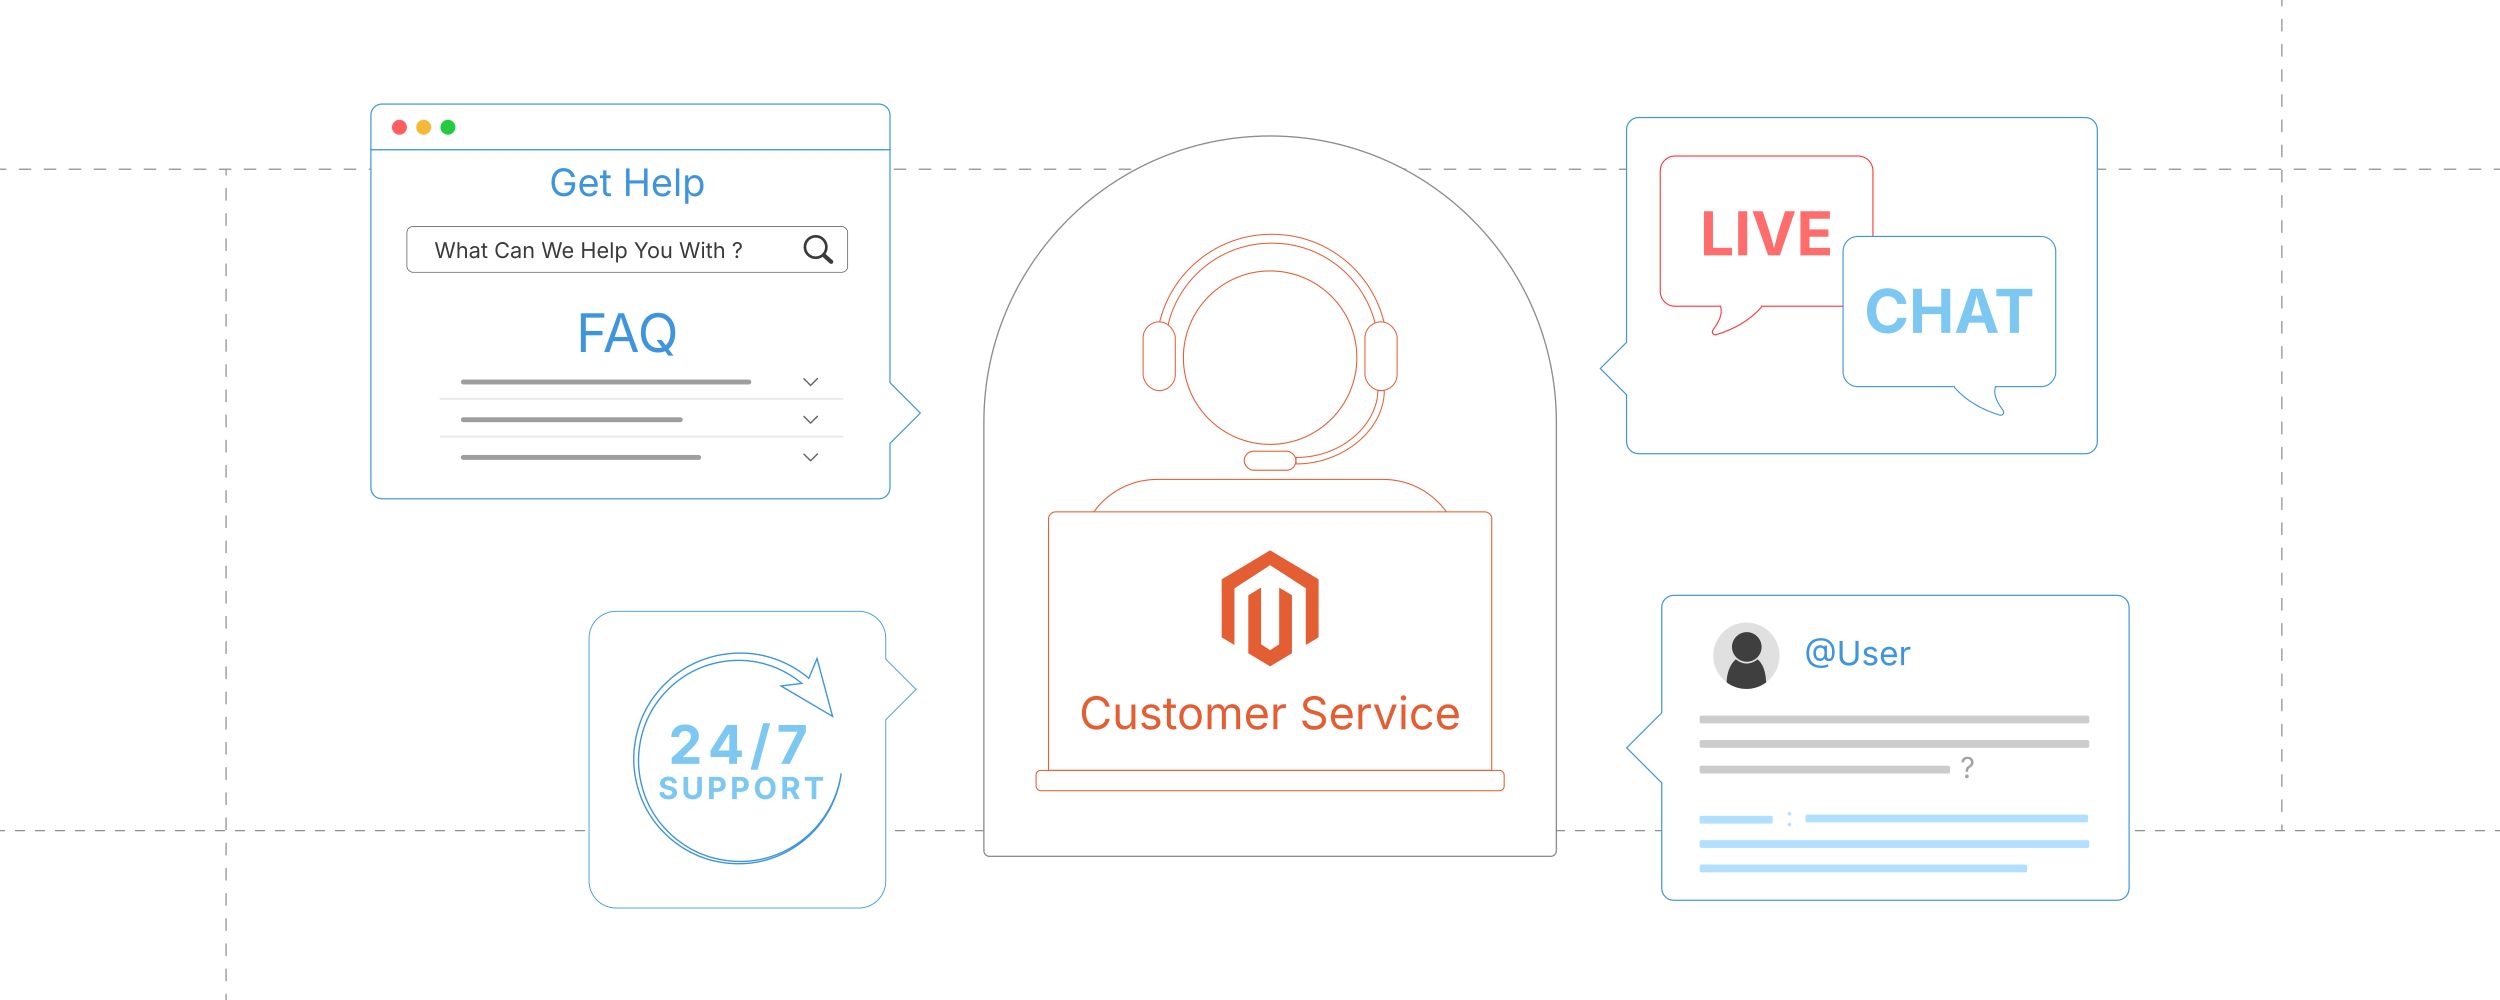 <?xml version="1.0" encoding="UTF-8"?><svg id="Layer_1" xmlns="http://www.w3.org/2000/svg" xmlns:xlink="http://www.w3.org/1999/xlink" viewBox="0 0 1000 400"><defs><filter id="drop-shadow-1" filterUnits="userSpaceOnUse"><feOffset dx="0" dy="4.835"/><feGaussianBlur result="blur" stdDeviation="3.868"/><feFlood flood-color="#333" flood-opacity=".09"/><feComposite in2="blur" operator="in"/><feComposite in="SourceGraphic"/></filter><filter id="drop-shadow-2" filterUnits="userSpaceOnUse"><feOffset dx="0" dy="4.835"/><feGaussianBlur result="blur-2" stdDeviation="3.868"/><feFlood flood-color="#333" flood-opacity=".09"/><feComposite in2="blur-2" operator="in"/><feComposite in="SourceGraphic"/></filter><filter id="drop-shadow-3" filterUnits="userSpaceOnUse"><feOffset dx="0" dy="4.835"/><feGaussianBlur result="blur-3" stdDeviation="3.868"/><feFlood flood-color="#333" flood-opacity=".09"/><feComposite in2="blur-3" operator="in"/><feComposite in="SourceGraphic"/></filter><filter id="drop-shadow-4" filterUnits="userSpaceOnUse"><feOffset dx="0" dy="4.835"/><feGaussianBlur result="blur-4" stdDeviation="3.868"/><feFlood flood-color="#333" flood-opacity=".09"/><feComposite in2="blur-4" operator="in"/><feComposite in="SourceGraphic"/></filter></defs><line y1="332.265" x2="2" y2="332.265" fill="none" stroke="#8c8c8c" stroke-miterlimit="10" stroke-width=".491"/><line x1="6" y1="332.265" x2="996" y2="332.265" fill="none" stroke="#8c8c8c" stroke-dasharray="0 0 4 4" stroke-miterlimit="10" stroke-width=".491"/><line x1="998" y1="332.265" x2="1000" y2="332.265" fill="none" stroke="#8c8c8c" stroke-miterlimit="10" stroke-width=".491"/><line y1="67.686" x2="2.5" y2="67.686" fill="none" stroke="#8c8c8c" stroke-miterlimit="10" stroke-width=".49"/><line x1="7.5" y1="67.686" x2="995" y2="67.686" fill="none" stroke="#8c8c8c" stroke-dasharray="0 0 5 5" stroke-miterlimit="10" stroke-width=".49"/><line x1="997.5" y1="67.686" x2="1000" y2="67.686" fill="none" stroke="#8c8c8c" stroke-miterlimit="10" stroke-width=".49"/><line x1="90.433" y1="67.686" x2="90.433" y2="70.186" fill="none" stroke="#8c8c8c" stroke-miterlimit="10" stroke-width=".49"/><line x1="90.433" y1="75.222" x2="90.433" y2="394.982" fill="none" stroke="#8c8c8c" stroke-dasharray="0 0 5.036 5.036" stroke-miterlimit="10" stroke-width=".49"/><line x1="90.433" y1="397.5" x2="90.433" y2="400" fill="none" stroke="#8c8c8c" stroke-miterlimit="10" stroke-width=".49"/><line x1="912.753" y1="-0" x2="912.753" y2="2.5" fill="none" stroke="#8c8c8c" stroke-miterlimit="10" stroke-width=".49"/><line x1="912.753" y1="7.536" x2="912.753" y2="327.296" fill="none" stroke="#8c8c8c" stroke-dasharray="0 0 5.036 5.036" stroke-miterlimit="10" stroke-width=".49"/><line x1="912.753" y1="329.814" x2="912.753" y2="332.314" fill="none" stroke="#8c8c8c" stroke-miterlimit="10" stroke-width=".49"/><g filter="url(#drop-shadow-1)"><path d="M508.05,49.561h0c63.194,0,114.499,51.305,114.499,114.499v171.382c0,1.249-1.014,2.263-2.263,2.263h-224.474c-1.249,0-2.263-1.014-2.263-2.263v-171.382c0-63.194,51.305-114.499,114.499-114.499Z" fill="#fff" stroke="#8c8c8c" stroke-miterlimit="10" stroke-width=".534"/><path d="M462.823,186.932h90.455c17.18,0,31.129,13.948,31.129,31.129v0h-152.713v-0c0-17.18,13.948-31.129,31.129-31.129Z" fill="#fff" stroke="#e45e34" stroke-miterlimit="10" stroke-width=".432"/><circle cx="508.05" cy="138.229" r="34.69" fill="#fff" stroke="#e45e34" stroke-miterlimit="10" stroke-width=".432"/><path d="M554.869,142.592h-3.552v-7.807c0-23.351-18.997-42.348-42.348-42.348h-.498c-23.351,0-42.348,18.997-42.348,42.348v7.807h-3.551v-7.807c0-25.309,20.59-45.899,45.899-45.899h.498c25.309,0,45.9,20.59,45.9,45.899v7.807Z" fill="#fff" stroke="#e45e34" stroke-miterlimit="10" stroke-width=".416"/><rect x="545.991" y="123.903" width="12.865" height="27.504" rx="6.432" ry="6.432" fill="#fff" stroke="#e45e34" stroke-miterlimit="10" stroke-width=".416"/><rect x="457.245" y="123.903" width="12.865" height="27.504" rx="6.432" ry="6.432" fill="#fff" stroke="#e45e34" stroke-miterlimit="10" stroke-width=".416"/><rect x="497.678" y="175.643" width="20.745" height="7.619" rx="3.81" ry="3.81" fill="#fff" stroke="#e45e34" stroke-miterlimit="10" stroke-width=".44"/><path d="M552.423,151.406c0,14.023-14.914,28.047-34,28.047" fill="#fff" stroke-width="0"/><path d="M518.423,180.748v-2.589c19.274,0,32.706-14.099,32.706-26.752h2.589c0,15.63-16.493,29.341-35.295,29.341Z" fill="#fff" stroke="#e45e34" stroke-miterlimit="10" stroke-width=".416"/><path d="M422.209,199.915h171.684c1.542,0,2.794,1.252,2.794,2.794v100.614h-177.271v-100.614c0-1.542,1.252-2.794,2.794-2.794Z" fill="#fff" stroke="#e45e34" stroke-miterlimit="10" stroke-width=".432"/><rect x="414.434" y="303.323" width="187.232" height="8.125" rx="1.828" ry="1.828" fill="#fff" stroke="#e45e34" stroke-miterlimit="10" stroke-width=".432"/><g id="LOGO"><polygon points="527.433 226.893 527.433 250.11 522.321 253.172 522.321 230.489 508.05 221.249 493.78 230.489 493.78 253.172 488.668 250.11 488.668 226.893 508.05 215.285 527.433 226.893" fill="#e45e34" stroke-width="0"/><polygon points="516.783 233.258 516.783 256.474 513.247 258.591 508.05 261.705 502.849 258.591 499.318 256.474 499.318 233.258 504.429 230.195 504.429 252.879 508.05 255.221 511.671 252.879 511.671 230.195 516.783 233.258" fill="#e45e34" stroke-width="0"/></g><path d="M438.597,287.023c-1.123,0-2.123-.272-3.001-.815-.878-.544-1.569-1.319-2.072-2.328-.502-1.008-.753-2.205-.753-3.592,0-1.393.251-2.594.753-3.602s1.193-1.785,2.072-2.331c.878-.547,1.879-.82,3.001-.82.664,0,1.292.097,1.882.291s1.121.478,1.591.851.862.826,1.177,1.357c.314.532.53,1.136.648,1.812h-1.675c-.094-.452-.254-.849-.48-1.189-.227-.341-.502-.629-.829-.864s-.687-.411-1.08-.529c-.394-.117-.805-.176-1.234-.176-.788,0-1.499.199-2.133.6-.635.399-1.137.985-1.507,1.759-.37.772-.555,1.72-.555,2.843,0,1.116.187,2.062.56,2.834s.877,1.357,1.512,1.754c.635.397,1.343.596,2.125.596.429,0,.841-.061,1.234-.181.394-.121.754-.297,1.08-.529s.602-.521.829-.864c.226-.344.386-.738.48-1.186h1.675c-.112.67-.325,1.27-.639,1.799-.314.528-.707.981-1.177,1.357s-1.0.663-1.591.859c-.591.197-1.221.296-1.891.296Z" fill="#e45e34" stroke-width="0"/><path d="M449.616,286.97c-.664,0-1.248-.137-1.75-.409-.502-.273-.893-.687-1.172-1.239-.279-.552-.418-1.243-.418-2.071v-6.259h1.586v6.127c0,.758.2,1.352.6,1.78.399.429.943.644,1.631.644.47,0,.892-.103,1.265-.309.373-.206.668-.507.886-.903s.326-.874.326-1.433v-5.906h1.596v9.855h-1.534v-2.389h.211c-.306.923-.739,1.572-1.3,1.948-.562.376-1.203.563-1.926.563Z" fill="#e45e34" stroke-width="0"/><path d="M460.301,287.058c-.676,0-1.277-.099-1.803-.296-.526-.196-.959-.489-1.3-.877s-.57-.864-.688-1.428l1.507-.361c.141.54.407.938.798,1.189.391.253.88.379,1.468.379.688,0,1.236-.146,1.644-.44.409-.294.613-.644.613-1.049,0-.341-.119-.625-.357-.851-.238-.227-.601-.396-1.089-.507l-1.64-.389c-.894-.211-1.558-.539-1.992-.982-.435-.443-.652-1.013-.652-1.706,0-.564.159-1.062.476-1.494s.75-.77,1.3-1.014c.549-.244,1.174-.366,1.873-.366.676,0,1.25.102,1.724.305.473.202.858.481,1.155.837s.519.766.666,1.23l-1.437.37c-.135-.353-.36-.673-.674-.961s-.789-.433-1.424-.433c-.587,0-1.077.136-1.468.406s-.586.611-.586,1.022c0,.364.132.656.396.877s.685.398,1.261.533l1.49.353c.893.212,1.554.539,1.983.983.429.443.644,1.003.644,1.679,0,.576-.163,1.089-.489,1.539-.326.449-.782.804-1.366,1.062-.585.259-1.262.389-2.032.389Z" fill="#e45e34" stroke-width="0"/><path d="M470.359,276.991v1.357h-5.095v-1.357h5.095ZM466.745,274.645h1.587v9.645c0,.44.089.763.269.966.179.202.477.304.895.304.1,0,.228-.012.383-.035s.298-.047.428-.07l.326,1.34c-.165.059-.351.103-.56.132-.209.029-.416.044-.622.044-.852,0-1.516-.225-1.992-.674-.476-.45-.714-1.077-.714-1.882v-9.769Z" fill="#e45e34" stroke-width="0"/><path d="M476.222,287.058c-.893,0-1.676-.212-2.349-.635-.673-.424-1.198-1.017-1.574-1.781-.376-.764-.564-1.651-.564-2.662,0-1.028.188-1.926.564-2.693.376-.767.9-1.361,1.574-1.785.673-.423,1.456-.635,2.349-.635.899,0,1.687.212,2.363.635.676.424,1.202,1.019,1.578,1.785.376.768.564,1.665.564,2.693,0,1.011-.188,1.898-.564,2.662-.376.765-.902,1.357-1.578,1.781-.676.423-1.463.635-2.363.635ZM476.222,285.639c.664,0,1.211-.17,1.64-.511.429-.341.747-.789.952-1.345s.309-1.156.309-1.803c0-.652-.103-1.259-.309-1.82s-.523-1.014-.952-1.357c-.429-.344-.976-.516-1.64-.516-.658,0-1.199.172-1.622.516-.423.344-.737.795-.943,1.353-.206.559-.308,1.167-.308,1.825,0,.646.103,1.247.308,1.803.206.556.521,1.004.943,1.345.423.341.964.511,1.622.511Z" fill="#e45e34" stroke-width="0"/><path d="M483.036,286.847v-9.855h1.542l.009,2.203h-.124c.135-.534.349-.977.639-1.326.291-.35.632-.613,1.023-.789.391-.177.798-.265,1.221-.265.717,0,1.297.221,1.741.661.443.441.73,1.02.859,1.737h-.211c.117-.494.332-.92.644-1.278s.689-.635,1.133-.829c.443-.194.927-.291,1.45-.291.57,0,1.09.124,1.56.37.47.247.845.62,1.124,1.12.279.499.419,1.131.419,1.896v6.646h-1.587v-6.603c0-.711-.2-1.22-.6-1.525-.399-.306-.864-.458-1.393-.458-.441,0-.821.092-1.142.277s-.567.439-.741.763-.26.693-.26,1.11v6.436h-1.587v-6.762c0-.546-.182-.987-.547-1.322-.364-.335-.826-.502-1.384-.502-.382,0-.742.089-1.08.269s-.61.445-.815.798-.309.79-.309,1.313v6.206h-1.586Z" fill="#e45e34" stroke-width="0"/><path d="M502.994,287.058c-.951,0-1.773-.212-2.463-.635-.691-.424-1.223-1.014-1.596-1.772-.373-.758-.56-1.643-.56-2.653s.182-1.901.546-2.671.88-1.372,1.547-1.808c.667-.435,1.447-.652,2.339-.652.523,0,1.039.087,1.549.261.508.173.969.452,1.383.837s.746.892.992,1.521.371,1.399.371,2.31v.661h-7.653v-1.34h6.797l-.74.494c0-.646-.102-1.221-.305-1.724-.203-.502-.504-.896-.904-1.182-.398-.284-.896-.427-1.49-.427-.592,0-1.102.146-1.523.436-.424.291-.747.671-.97,1.138-.224.467-.335.969-.335,1.503v.891c0,.729.126,1.348.379,1.855.252.509.606.894,1.062,1.155.456.261.983.392,1.583.392.387,0,.74-.056,1.057-.167.318-.111.592-.281.82-.507.23-.227.406-.507.529-.842l1.533.423c-.152.493-.41.929-.775,1.305-.363.376-.814.67-1.354.882-.537.211-1.145.317-1.82.317Z" fill="#e45e34" stroke-width="0"/><path d="M509.377,286.847v-9.855h1.534v1.516h.105c.183-.499.507-.9.975-1.203.467-.303.994-.454,1.582-.454.118,0,.257.003.419.009.161.006.289.012.384.018v1.596c-.048-.012-.165-.029-.353-.053-.188-.023-.389-.035-.6-.035-.471,0-.893.099-1.266.295-.373.197-.665.468-.877.812s-.317.739-.317,1.186v6.171h-1.587Z" fill="#e45e34" stroke-width="0"/><path d="M525.65,287.076c-.946,0-1.768-.153-2.464-.459s-1.242-.732-1.636-1.282-.617-1.191-.67-1.927h1.719c.048.494.215.901.503,1.222s.657.558,1.106.714c.449.155.93.233,1.441.233.594,0,1.127-.097,1.6-.291.474-.193.848-.467,1.124-.819s.414-.762.414-1.226c0-.423-.118-.767-.356-1.031s-.554-.482-.948-.652c-.394-.171-.825-.32-1.296-.45l-1.586-.449c-1.059-.3-1.881-.729-2.469-1.287s-.882-1.272-.882-2.143c0-.74.2-1.388.6-1.943s.94-.986,1.622-1.292c.682-.305,1.446-.458,2.292-.458.864,0,1.628.153,2.292.458.664.306,1.188.722,1.574,1.248.385.525.589,1.121.612,1.785h-1.64c-.076-.641-.382-1.136-.917-1.485s-1.193-.524-1.975-.524c-.564,0-1.06.092-1.485.277s-.757.438-.992.758c-.234.32-.353.687-.353,1.098,0,.459.143.827.428,1.106s.623.497,1.014.652c.391.156.745.277,1.062.366l1.313.361c.353.094.742.224,1.168.388.426.165.833.384,1.221.657.389.272.707.62.957,1.04s.375.936.375,1.547c0,.717-.188,1.363-.561,1.939s-.915,1.031-1.626,1.366-1.572.503-2.583.503Z" fill="#e45e34" stroke-width="0"/><path d="M536.979,287.058c-.952,0-1.773-.212-2.464-.635-.69-.424-1.223-1.014-1.596-1.772-.373-.758-.56-1.643-.56-2.653s.182-1.901.547-2.671c.364-.77.88-1.372,1.547-1.808.667-.435,1.447-.652,2.34-.652.523,0,1.039.087,1.548.261.508.173.97.452,1.384.837s.745.892.992,1.521c.246.629.37,1.399.37,2.31v.661h-7.652v-1.34h6.797l-.74.494c0-.646-.102-1.221-.305-1.724-.202-.502-.504-.896-.903-1.182-.399-.284-.896-.427-1.49-.427-.593,0-1.102.146-1.524.436-.424.291-.747.671-.97,1.138-.224.467-.335.969-.335,1.503v.891c0,.729.126,1.348.379,1.855.253.509.606.894,1.062,1.155.455.261.982.392,1.582.392.388,0,.74-.056,1.058-.167s.591-.281.82-.507c.229-.227.405-.507.528-.842l1.534.423c-.152.493-.411.929-.775,1.305s-.815.67-1.354.882c-.538.211-1.145.317-1.82.317Z" fill="#e45e34" stroke-width="0"/><path d="M543.36,286.847v-9.855h1.534v1.516h.105c.183-.499.507-.9.975-1.203.467-.303.994-.454,1.582-.454.118,0,.257.003.419.009.161.006.289.012.384.018v1.596c-.048-.012-.165-.029-.353-.053-.188-.023-.389-.035-.6-.035-.471,0-.893.099-1.266.295-.373.197-.665.468-.877.812s-.317.739-.317,1.186v6.171h-1.587Z" fill="#e45e34" stroke-width="0"/><path d="M553.287,286.847l-3.765-9.855h1.737l2.098,5.845c.224.605.413,1.209.569,1.812.155.603.318,1.186.489,1.75h-.582c.17-.564.333-1.147.489-1.75.155-.603.342-1.206.56-1.812l2.098-5.845h1.737l-3.765,9.855h-1.666Z" fill="#e45e34" stroke-width="0"/><path d="M561.389,275.378c-.3,0-.559-.104-.776-.309-.217-.206-.326-.453-.326-.741,0-.293.109-.542.326-.744.218-.203.477-.305.776-.305.306,0,.566.102.784.305.218.202.326.451.326.744,0,.288-.108.535-.326.741-.218.205-.479.309-.784.309ZM560.586,286.847v-9.855h1.587v9.855h-1.587Z" fill="#e45e34" stroke-width="0"/><path d="M568.971,287.058c-.894,0-1.677-.212-2.35-.635-.673-.424-1.197-1.017-1.573-1.781-.377-.764-.564-1.651-.564-2.662,0-1.028.188-1.926.564-2.693.376-.767.9-1.361,1.573-1.785.673-.423,1.456-.635,2.35-.635.476,0,.925.062,1.349.186.423.123.81.301,1.159.533s.65.518.903.855.446.721.582,1.15l-1.525.432c-.07-.253-.179-.484-.326-.696-.146-.212-.324-.396-.533-.551-.209-.156-.448-.276-.719-.361-.271-.086-.566-.128-.89-.128-.658,0-1.199.172-1.622.516-.424.344-.738.795-.943,1.353-.206.559-.309,1.167-.309,1.825,0,.646.103,1.247.309,1.803.205.556.52,1.004.943,1.345.423.341.964.511,1.622.511.329,0,.631-.044.907-.132s.521-.213.736-.375c.215-.161.396-.354.542-.577.147-.224.256-.467.326-.731l1.517.432c-.129.44-.321.833-.577,1.177s-.56.638-.913.882c-.353.244-.743.429-1.172.556-.43.126-.885.189-1.366.189Z" fill="#e45e34" stroke-width="0"/><path d="M579.417,287.058c-.952,0-1.773-.212-2.464-.635-.69-.424-1.223-1.014-1.596-1.772-.373-.758-.56-1.643-.56-2.653s.182-1.901.547-2.671c.364-.77.88-1.372,1.547-1.808.667-.435,1.447-.652,2.34-.652.523,0,1.039.087,1.548.261.508.173.97.452,1.384.837s.745.892.992,1.521c.246.629.37,1.399.37,2.31v.661h-7.652v-1.34h6.797l-.74.494c0-.646-.102-1.221-.305-1.724-.202-.502-.504-.896-.903-1.182-.399-.284-.896-.427-1.49-.427-.593,0-1.102.146-1.524.436-.424.291-.747.671-.97,1.138-.224.467-.335.969-.335,1.503v.891c0,.729.126,1.348.379,1.855.253.509.606.894,1.062,1.155.455.261.982.392,1.582.392.388,0,.74-.056,1.058-.167s.591-.281.82-.507c.229-.227.405-.507.528-.842l1.534.423c-.152.493-.411.929-.775,1.305s-.815.67-1.354.882c-.538.211-1.145.317-1.82.317Z" fill="#e45e34" stroke-width="0"/></g><g filter="url(#drop-shadow-2)"><path d="M355.994,41.213v13.875h-207.633v-13.875c0-2.442,1.979-4.421,4.412-4.421h198.8c2.442,0,4.421,1.979,4.421,4.421Z" fill="#fff" stroke="#3e95dd" stroke-miterlimit="10" stroke-width=".484"/><circle cx="159.777" cy="46.064" r="2.99" fill="#ff5d5e" stroke-width="0"/><circle cx="169.477" cy="46.064" r="2.99" fill="#f5b935" stroke-width="0"/><circle cx="179.176" cy="46.064" r="2.99" fill="#24cb3f" stroke-width="0"/><path d="M368.135,160.387l-12.142,12.132v17.745c0,2.442-1.979,4.421-4.421,4.421h-198.8c-2.432,0-4.412-1.979-4.412-4.421V55.088h207.633v93.157l12.142,12.142Z" fill="#fff" stroke="#3e95dd" stroke-miterlimit="10" stroke-width=".484"/><path d="M232.347,135.98v-15.502h9.374v1.748h-7.397v5.306h6.689v1.748h-6.689v6.7h-1.977Z" fill="#3e95dd" stroke-width="0"/><path d="M241.659,135.98l5.628-15.502h2.289l5.702,15.502h-2.081l-3.288-9.197c-.201-.568-.435-1.277-.702-2.127s-.591-1.934-.973-3.251h.375c-.375,1.331-.699,2.429-.973,3.292-.274.864-.501,1.56-.682,2.086l-3.194,9.197h-2.102ZM244.488,131.652v-1.727h7.959v1.727h-7.959Z" fill="#3e95dd" stroke-width="0"/><path d="M263.247,136.188c-1.325,0-2.506-.32-3.542-.962-1.037-.642-1.854-1.558-2.45-2.747-.597-1.189-.895-2.603-.895-4.239,0-1.644.298-3.061.895-4.25.596-1.189,1.413-2.106,2.45-2.752,1.037-.645,2.217-.968,3.542-.968,1.325,0,2.503.323,3.537.968,1.033.646,1.847,1.562,2.439,2.752.593,1.189.89,2.606.89,4.25,0,1.637-.296,3.05-.89,4.239-.593,1.189-1.406,2.105-2.439,2.747-1.034.642-2.212.962-3.537.962ZM263.247,134.357c.922,0,1.756-.234,2.502-.702s1.338-1.158,1.779-2.07.661-2.027.661-3.345c0-1.332-.22-2.454-.661-3.366-.44-.911-1.033-1.602-1.779-2.07-.746-.468-1.58-.702-2.502-.702-.93,0-1.769.236-2.518.708s-1.344,1.163-1.784,2.075-.661,2.03-.661,3.355c0,1.317.22,2.431.661,3.34.44.908,1.035,1.599,1.784,2.07s1.588.707,2.518.707ZM262.602,131.133h2.06l1.727,2.268.437.604,2.58,3.433h-2.06l-1.685-2.268-.437-.583-2.622-3.453Z" fill="#3e95dd" stroke-width="0"/><rect x="162.768" y="85.806" width="176.32" height="18.251" rx="2.343" ry="2.343" fill="#fff" stroke="#3a3a3a" stroke-miterlimit="10" stroke-width=".253"/><path d="M175.7,98.377l-1.725-6.33h.824l1.003,3.883c.054.207.104.417.153.631.048.214.095.431.14.65s.088.445.127.678h-.098c.042-.232.086-.458.132-.678.045-.22.093-.437.144-.65.051-.214.104-.424.157-.631l1.024-3.883h.917l1.016,3.883c.057.207.11.417.159.631s.099.431.146.65c.048.22.094.445.136.678h-.111c.042-.232.086-.458.132-.678s.094-.437.145-.65.102-.424.153-.631l.999-3.883h.833l-1.733,6.33h-.939l-1.087-4.011c-.071-.26-.139-.544-.204-.852-.065-.307-.129-.662-.191-1.064h.17c-.062.38-.123.719-.183,1.018s-.13.599-.212.898l-1.083,4.011h-.943Z" fill="#3a3a3a" stroke-width="0"/><path d="M183.763,95.53v2.847h-.765v-6.33h.765v2.731h-.132c.145-.438.351-.75.618-.935.268-.184.581-.275.941-.275.32,0,.601.065.843.197s.431.33.565.595c.135.265.202.599.202,1v3.017h-.769v-2.952c0-.366-.096-.651-.287-.858-.191-.207-.453-.311-.784-.311-.227,0-.43.05-.612.149-.181.099-.324.243-.429.433-.105.19-.157.421-.157.692Z" fill="#3a3a3a" stroke-width="0"/><path d="M189.473,98.487c-.3,0-.573-.057-.818-.17s-.439-.279-.584-.497-.217-.482-.217-.794c0-.272.054-.493.162-.663.107-.17.251-.304.431-.401.18-.098.378-.171.597-.219s.438-.087.659-.115c.283-.036.514-.064.692-.085.178-.02.311-.054.397-.102s.13-.13.13-.246v-.025c0-.198-.037-.366-.11-.504-.074-.138-.185-.243-.332-.316-.147-.073-.332-.11-.552-.11-.227,0-.42.035-.582.106-.162.07-.292.159-.393.266-.101.105-.176.214-.227.324l-.735-.242c.122-.288.286-.515.493-.678.207-.162.435-.277.684-.346.25-.068.496-.102.739-.102.159,0,.339.019.542.057.202.038.398.114.586.228.188.113.344.281.467.504.124.222.185.519.185.89v3.131h-.752v-.646h-.051c-.054.11-.14.225-.259.342-.119.117-.273.216-.463.295-.189.079-.419.119-.688.119ZM189.604,97.811c.283,0,.522-.055.718-.165s.344-.255.446-.432c.102-.177.153-.361.153-.554v-.659c-.031.037-.099.07-.204.1-.105.03-.225.057-.359.079-.135.022-.265.042-.391.058-.126.016-.226.027-.3.036-.184.022-.356.062-.516.116-.16.056-.288.136-.384.242-.097.106-.145.25-.145.432,0,.164.042.302.127.412s.201.193.348.25c.147.057.316.085.506.085Z" fill="#3a3a3a" stroke-width="0"/><path d="M194.897,93.627v.654h-2.456v-.654h2.456ZM193.156,92.497h.765v4.647c0,.213.043.368.129.466s.23.146.431.146c.048,0,.11-.006.185-.018.075-.011.144-.022.206-.033l.157.646c-.08.028-.169.05-.27.063-.101.015-.2.021-.299.021-.411,0-.731-.108-.96-.325-.229-.217-.344-.519-.344-.907v-4.707Z" fill="#3a3a3a" stroke-width="0"/><path d="M200.977,98.462c-.541,0-1.023-.131-1.446-.393-.423-.263-.756-.636-.999-1.122-.242-.485-.363-1.062-.363-1.731,0-.671.121-1.249.363-1.735.242-.485.575-.86.999-1.123.423-.264.906-.396,1.446-.396.32,0,.623.047.907.141.285.093.54.229.767.41.227.18.416.397.567.653.151.257.255.548.312.873h-.807c-.045-.218-.123-.409-.231-.573s-.242-.303-.399-.416-.331-.198-.52-.255c-.19-.057-.388-.085-.595-.085-.379,0-.722.096-1.028.289-.306.192-.548.475-.727.847-.178.373-.268.83-.268,1.37,0,.538.09.994.27,1.366.18.372.422.654.729.846.306.19.647.286,1.023.286.207,0,.405-.028.595-.087.189-.058.363-.143.52-.255.157-.111.291-.25.399-.416s.186-.356.231-.571h.807c-.054.322-.156.611-.308.866-.152.255-.341.474-.567.654-.227.182-.482.319-.767.414s-.588.143-.912.143Z" fill="#3a3a3a" stroke-width="0"/><path d="M206.007,98.487c-.3,0-.573-.057-.818-.17s-.439-.279-.584-.497-.217-.482-.217-.794c0-.272.054-.493.162-.663.107-.17.251-.304.431-.401.18-.098.378-.171.597-.219s.438-.087.659-.115c.283-.036.514-.064.692-.085.178-.02.311-.054.397-.102s.13-.13.13-.246v-.025c0-.198-.037-.366-.11-.504-.074-.138-.185-.243-.332-.316-.147-.073-.332-.11-.552-.11-.227,0-.42.035-.582.106-.162.07-.292.159-.393.266-.101.105-.176.214-.227.324l-.735-.242c.122-.288.286-.515.493-.678.207-.162.435-.277.684-.346.25-.068.496-.102.739-.102.159,0,.339.019.542.057.202.038.398.114.586.228.188.113.344.281.467.504.124.222.185.519.185.89v3.131h-.752v-.646h-.051c-.054.11-.14.225-.259.342-.119.117-.273.216-.463.295-.189.079-.419.119-.688.119ZM206.139,97.811c.283,0,.522-.055.718-.165s.344-.255.446-.432c.102-.177.153-.361.153-.554v-.659c-.031.037-.099.07-.204.1-.105.03-.225.057-.359.079-.135.022-.265.042-.391.058-.126.016-.226.027-.3.036-.184.022-.356.062-.516.116-.16.056-.288.136-.384.242-.097.106-.145.25-.145.432,0,.164.042.302.127.412s.201.193.348.25c.147.057.316.085.506.085Z" fill="#3a3a3a" stroke-width="0"/><path d="M210.327,95.53v2.847h-.765v-4.75h.735l.004,1.151h-.106c.145-.438.351-.75.618-.935.268-.184.581-.275.941-.275.32,0,.601.065.841.197s.428.33.563.595c.134.265.202.599.202,1v3.017h-.765v-2.952c0-.366-.096-.651-.287-.858-.191-.207-.453-.311-.784-.311-.227,0-.43.05-.612.149-.181.099-.324.243-.429.433-.105.19-.157.421-.157.692Z" fill="#3a3a3a" stroke-width="0"/><path d="M218.424,98.377l-1.725-6.33h.824l1.003,3.883c.054.207.104.417.153.631.048.214.095.431.14.65s.088.445.127.678h-.098c.042-.232.086-.458.132-.678.045-.22.093-.437.144-.65.051-.214.104-.424.157-.631l1.024-3.883h.917l1.016,3.883c.057.207.11.417.159.631s.099.431.146.65c.048.22.094.445.136.678h-.111c.042-.232.086-.458.132-.678s.094-.437.145-.65.102-.424.153-.631l.999-3.883h.833l-1.733,6.33h-.939l-1.087-4.011c-.071-.26-.139-.544-.204-.852-.065-.307-.129-.662-.191-1.064h.17c-.062.38-.123.719-.183,1.018s-.13.599-.212.898l-1.083,4.011h-.943Z" fill="#3a3a3a" stroke-width="0"/><path d="M227.278,98.478c-.459,0-.854-.102-1.188-.306s-.589-.488-.769-.854c-.18-.365-.27-.792-.27-1.279,0-.486.088-.916.263-1.287.176-.371.424-.661.746-.871.321-.209.697-.313,1.128-.313.252,0,.5.041.746.125.245.083.467.218.667.403s.359.43.478.733c.119.303.178.674.178,1.112v.319h-3.688v-.646h3.275l-.356.238c0-.312-.049-.589-.147-.831-.098-.241-.243-.432-.435-.568-.193-.138-.432-.206-.718-.206s-.531.069-.735.21c-.204.14-.36.323-.467.548-.108.226-.162.467-.162.725v.429c0,.352.061.649.183.895.122.245.292.431.512.557.219.126.474.188.763.188.187,0,.356-.026.51-.08.153-.054.285-.136.395-.244.11-.109.195-.245.255-.406l.739.204c-.074.238-.198.447-.374.629-.176.181-.393.322-.652.425-.259.102-.552.152-.877.152Z" fill="#3a3a3a" stroke-width="0"/><path d="M232.894,98.377v-6.33h.807v2.736h3.322v-2.736h.807v6.33h-.807v-2.88h-3.322v2.88h-.807Z" fill="#3a3a3a" stroke-width="0"/><path d="M241.263,98.478c-.459,0-.854-.102-1.188-.306s-.589-.488-.769-.854c-.18-.365-.27-.792-.27-1.279,0-.486.088-.916.263-1.287.176-.371.424-.661.746-.871.321-.209.697-.313,1.128-.313.252,0,.5.041.746.125.245.083.467.218.667.403s.359.43.478.733c.119.303.178.674.178,1.112v.319h-3.688v-.646h3.275l-.356.238c0-.312-.049-.589-.147-.831-.098-.241-.243-.432-.435-.568-.193-.138-.432-.206-.718-.206s-.531.069-.735.21c-.204.14-.36.323-.467.548-.108.226-.162.467-.162.725v.429c0,.352.061.649.183.895.122.245.292.431.512.557.219.126.474.188.763.188.187,0,.356-.026.51-.08.153-.054.285-.136.395-.244.11-.109.195-.245.255-.406l.739.204c-.074.238-.198.447-.374.629-.176.181-.393.322-.652.425-.259.102-.552.152-.877.152Z" fill="#3a3a3a" stroke-width="0"/><path d="M245.104,92.047v6.33h-.765v-6.33h.765Z" fill="#3a3a3a" stroke-width="0"/><path d="M246.446,100.152v-6.525h.739v.761h.085c.054-.085.128-.191.225-.32.096-.129.235-.244.416-.347.181-.102.426-.152.735-.152.396,0,.745.099,1.047.297s.538.48.709.848.257.801.257,1.302c0,.505-.085.94-.255,1.309-.17.368-.405.653-.707.854-.302.2-.651.301-1.047.301-.3,0-.542-.052-.727-.154-.184-.104-.326-.222-.425-.353-.099-.132-.175-.242-.229-.33h-.06v2.511h-.765ZM248.536,97.795c.297,0,.546-.08.746-.24s.35-.375.45-.646c.101-.271.151-.571.151-.902,0-.329-.049-.626-.148-.891s-.249-.475-.448-.631c-.2-.155-.45-.233-.75-.233-.292,0-.537.073-.735.221s-.348.353-.448.614-.151.568-.151.92c0,.351.051.661.153.93.102.27.252.479.452.631s.442.228.729.228Z" fill="#3a3a3a" stroke-width="0"/><path d="M256.098,98.377v-2.592l-2.328-3.738h.935l1.253,2.044c.142.229.267.448.376.656s.222.471.338.788h-.323c.116-.323.229-.59.34-.801.11-.211.232-.426.365-.644l1.249-2.044h.93l-2.328,3.738v2.592h-.807Z" fill="#3a3a3a" stroke-width="0"/><path d="M261.391,98.478c-.43,0-.808-.102-1.132-.306-.325-.204-.577-.49-.758-.858-.182-.368-.272-.795-.272-1.282,0-.496.09-.929.272-1.298.181-.37.434-.656.758-.86.324-.204.702-.306,1.132-.306.434,0,.813.102,1.139.306s.579.49.76.86c.182.369.272.802.272,1.298,0,.487-.09.914-.272,1.282-.181.368-.435.654-.76.858s-.705.306-1.139.306ZM261.391,97.795c.32,0,.583-.082.791-.246.207-.164.359-.381.458-.648s.149-.557.149-.868c0-.314-.05-.607-.149-.878s-.252-.488-.458-.654c-.207-.165-.47-.248-.791-.248-.317,0-.578.083-.782.248-.204.166-.355.384-.454.652-.1.27-.149.562-.149.88,0,.312.049.601.149.868.099.268.25.484.454.648.204.164.465.246.782.246Z" fill="#3a3a3a" stroke-width="0"/><path d="M266.285,98.436c-.32,0-.601-.066-.843-.197-.242-.132-.431-.331-.565-.598-.135-.266-.202-.599-.202-.998v-3.017h.765v2.953c0,.365.096.651.289.858.193.206.455.31.786.31.227,0,.43-.05.609-.148.18-.1.322-.244.427-.436.104-.191.157-.421.157-.69v-2.847h.769v4.75h-.739v-1.151h.102c-.147.444-.356.758-.627.938-.271.182-.58.272-.928.272Z" fill="#3a3a3a" stroke-width="0"/><path d="M273.542,98.377l-1.725-6.33h.824l1.003,3.883c.054.207.104.417.153.631.048.214.095.431.14.65s.088.445.127.678h-.098c.042-.232.086-.458.132-.678.045-.22.093-.437.144-.65.051-.214.104-.424.157-.631l1.024-3.883h.917l1.016,3.883c.057.207.11.417.159.631s.099.431.146.65c.048.22.094.445.136.678h-.111c.042-.232.086-.458.132-.678s.094-.437.145-.65.102-.424.153-.631l.999-3.883h.833l-1.733,6.33h-.939l-1.087-4.011c-.071-.26-.139-.544-.204-.852-.065-.307-.129-.662-.191-1.064h.17c-.062.38-.123.719-.183,1.018s-.13.599-.212.898l-1.083,4.011h-.943Z" fill="#3a3a3a" stroke-width="0"/><path d="M281.226,92.85c-.144,0-.269-.049-.374-.148-.105-.099-.157-.218-.157-.356,0-.142.052-.262.157-.359.104-.098.229-.146.374-.146.147,0,.273.049.378.146.104.098.157.218.157.359,0,.139-.053.258-.157.356-.105.1-.231.148-.378.148ZM280.84,98.377v-4.75h.765v4.75h-.765Z" fill="#3a3a3a" stroke-width="0"/><path d="M284.816,93.627v.654h-2.456v-.654h2.456ZM283.075,92.497h.765v4.647c0,.213.043.368.129.466s.23.146.431.146c.048,0,.11-.006.185-.018.075-.011.144-.022.206-.033l.157.646c-.08.028-.169.05-.27.063-.101.015-.2.021-.299.021-.411,0-.731-.108-.96-.325-.229-.217-.344-.519-.344-.907v-4.707Z" fill="#3a3a3a" stroke-width="0"/><path d="M286.558,95.53v2.847h-.765v-6.33h.765v2.731h-.132c.145-.438.351-.75.618-.935.268-.184.581-.275.941-.275.32,0,.601.065.843.197s.431.33.565.595c.135.265.202.599.202,1v3.017h-.769v-2.952c0-.366-.096-.651-.287-.858-.191-.207-.453-.311-.784-.311-.227,0-.43.05-.612.149-.181.099-.324.243-.429.433-.105.19-.157.421-.157.692Z" fill="#3a3a3a" stroke-width="0"/><path d="M294.341,96.47v-.047c0-.388.038-.688.113-.898.075-.211.183-.378.325-.502.142-.123.311-.242.506-.358.187-.113.344-.257.472-.432.127-.174.191-.384.191-.631,0-.198-.046-.368-.138-.512-.092-.143-.216-.254-.372-.333-.156-.08-.33-.119-.522-.119-.167,0-.328.034-.482.104-.154.07-.282.178-.384.325s-.162.339-.178.573h-.808c.014-.356.105-.659.274-.908.168-.25.39-.44.665-.572.275-.131.579-.197.914-.197.368,0,.688.071.958.215.271.143.48.341.631.593.15.252.225.539.225.862,0,.343-.075.636-.225.879-.15.244-.363.449-.637.616-.182.11-.328.218-.44.321-.112.103-.192.229-.242.376-.049.146-.074.347-.074.599v.047h-.769ZM294.736,98.433c-.158,0-.293-.057-.405-.168-.112-.112-.168-.246-.168-.401,0-.159.056-.294.168-.406.112-.111.247-.168.405-.168.159,0,.293.057.404.168.11.112.166.247.166.406,0,.155-.055.289-.166.401-.11.111-.245.168-.404.168Z" fill="#3a3a3a" stroke-width="0"/><path d="M326.262,89.141h.002v.001c1.334 0,2.542.541,3.416,1.416.873.873,1.413,2.08,1.414,3.413h.001v.007h-.001c-0.0.537-.089,1.054-.251,1.536-.027.081-.056.159-.085.233v.001c-.14.354-.32.688-.536.996l2.811,2.527.002.002.015.014.001.001c.159.151.245.353.256.559.011.203-.052.411-.191.577l-.001.002-.017.02-.003.003-.014.015-.002.002c-.151.159-.353.245-.559.256-.203.011-.411-.052-.577-.191l-.001-.001-.02-.017-.003-.002-2.875-2.584c-.085.06-.172.117-.26.171-.119.073-.243.142-.369.204-.648.323-1.379.505-2.153.505v.001h-.002v-.001c-1.334-0-2.542-.541-3.416-1.416-.873-.873-1.413-2.08-1.414-3.412h-.001v-.005h.001c0-1.334.541-2.542,1.416-3.416.873-.873,2.08-1.413,3.413-1.414v-.001h.003ZM326.264,90.224v.001h-.005v-.001c-1.033.001-1.969.421-2.647,1.098-.678.678-1.098,1.615-1.098,2.649h.001v.005h-.001c.001,1.033.42,1.969,1.098,2.647.678.678,1.615,1.098,2.649,1.098v-.001h.005v.001c1.033-.001,1.969-.42,2.647-1.098.678-.678,1.098-1.615,1.098-2.649h-.001v-.005h.001c-.001-1.033-.421-1.969-1.098-2.647-.678-.678-1.615-1.098-2.649-1.098h0Z" fill="#3a3a3a" stroke-width="0"/><path d="M225.532,73.729c-.983,0-1.845-.229-2.585-.689-.741-.459-1.319-1.112-1.733-1.959-.415-.848-.623-1.852-.623-3.012,0-1.171.208-2.18.623-3.026.415-.848.988-1.501,1.719-1.96s1.568-.688,2.511-.688c.583,0,1.127.086,1.634.259s.959.42,1.359.741.732.702.997,1.145c.264.441.446.93.544,1.463h-1.452c-.114-.355-.264-.674-.452-.956-.188-.281-.411-.523-.671-.726-.259-.202-.552-.356-.877-.463-.326-.106-.685-.159-1.075-.159-.647,0-1.234.166-1.763.5-.528.333-.948.825-1.259,1.475s-.467,1.448-.467,2.396c0,.938.157,1.73.471,2.378.313.647.739,1.139,1.278,1.475.538.336,1.146.504,1.822.504.623,0,1.171-.133,1.645-.396.474-.265.843-.64,1.107-1.126.264-.487.396-1.062.396-1.723l.422.081h-3.282v-1.229h4.238v1.207c0,.914-.195,1.707-.585,2.379-.39.671-.925,1.191-1.604,1.56-.679.367-1.458.552-2.337.552Z" fill="#3e95dd" stroke-width="0"/><path d="M235.66,73.759c-.8,0-1.491-.178-2.071-.533-.581-.355-1.027-.853-1.341-1.489-.313-.637-.47-1.381-.47-2.23,0-.849.153-1.598.459-2.244.306-.647.739-1.153,1.3-1.519.56-.366,1.216-.549,1.967-.549.439,0,.873.073,1.3.219s.815.38,1.163.704c.348.323.626.749.833,1.277.208.529.311,1.176.311,1.941v.556h-6.431v-1.126h5.712l-.622.415c0-.544-.085-1.026-.256-1.448-.17-.423-.423-.754-.759-.993s-.753-.359-1.252-.359c-.499,0-.926.122-1.282.367-.355.244-.627.562-.815.955-.188.393-.282.814-.282,1.264v.748c0,.612.106,1.132.319,1.56.212.427.51.751.893.971s.826.329,1.33.329c.326,0,.622-.047.889-.141.267-.094.497-.235.689-.426.192-.19.34-.426.444-.708l1.289.356c-.128.414-.346.78-.652,1.096-.307.316-.686.563-1.137.741-.452.178-.962.267-1.53.267Z" fill="#3e95dd" stroke-width="0"/><path d="M244.283,65.298v1.142h-4.282v-1.142h4.282ZM241.245,63.327h1.334v8.105c0,.37.075.641.226.812.151.17.401.255.752.255.084,0,.191-.01.322-.029s.251-.039.359-.06l.274,1.126c-.139.05-.295.087-.471.111-.175.025-.349.037-.522.037-.716,0-1.274-.188-1.675-.566-.4-.378-.6-.905-.6-1.582v-8.209Z" fill="#3e95dd" stroke-width="0"/><path d="M250.417,73.581v-11.039h1.408v4.771h5.793v-4.771h1.408v11.039h-1.408v-5.023h-5.793v5.023h-1.408Z" fill="#3e95dd" stroke-width="0"/><path d="M265.013,73.759c-.8,0-1.491-.178-2.071-.533-.581-.355-1.027-.853-1.341-1.489-.313-.637-.47-1.381-.47-2.23,0-.849.153-1.598.459-2.244.306-.647.739-1.153,1.3-1.519.56-.366,1.216-.549,1.967-.549.439,0,.873.073,1.3.219s.815.38,1.163.704c.348.323.626.749.833,1.277.208.529.311,1.176.311,1.941v.556h-6.431v-1.126h5.712l-.622.415c0-.544-.085-1.026-.256-1.448-.17-.423-.423-.754-.759-.993s-.753-.359-1.252-.359c-.499,0-.926.122-1.282.367-.355.244-.627.562-.815.955-.188.393-.282.814-.282,1.264v.748c0,.612.106,1.132.319,1.56.212.427.51.751.893.971s.826.329,1.33.329c.326,0,.622-.047.889-.141.267-.094.497-.235.689-.426.192-.19.34-.426.444-.708l1.289.356c-.128.414-.346.78-.652,1.096-.307.316-.686.563-1.137.741-.452.178-.962.267-1.53.267Z" fill="#3e95dd" stroke-width="0"/><path d="M271.709,62.542v11.039h-1.333v-11.039h1.333Z" fill="#3e95dd" stroke-width="0"/><path d="M274.051,76.678v-11.38h1.289v1.326h.148c.094-.147.225-.334.393-.559s.41-.427.726-.604c.316-.178.743-.267,1.282-.267.691,0,1.3.173,1.826.519s.938.839,1.237,1.479.448,1.396.448,2.271c0,.879-.148,1.64-.445,2.282-.296.642-.708,1.138-1.233,1.488s-1.135.526-1.826.526c-.523,0-.946-.09-1.267-.271-.321-.18-.568-.385-.741-.615-.173-.229-.306-.421-.4-.573h-.104v4.378h-1.333ZM277.696,72.566c.519,0,.952-.14,1.3-.419s.61-.654.785-1.126.263-.996.263-1.574c0-.573-.086-1.091-.259-1.553-.173-.461-.434-.828-.782-1.1s-.784-.407-1.308-.407c-.509,0-.936.128-1.282.385s-.606.614-.781,1.07c-.175.457-.263.992-.263,1.604s.089,1.153.267,1.622c.178.47.441.836.789,1.101.348.264.772.396,1.271.396Z" fill="#3e95dd" stroke-width="0"/><line x1="185.345" y1="147.976" x2="299.535" y2="147.976" fill="none" stroke="#9e9e9e" stroke-linecap="round" stroke-miterlimit="10" stroke-width="1.969"/><polyline points="321.586 146.676 324.238 149.328 326.942 146.624" fill="none" stroke="#686868" stroke-linecap="round" stroke-linejoin="round" stroke-width=".594"/><line x1="185.345" y1="163.053" x2="272.102" y2="163.053" fill="none" stroke="#9e9e9e" stroke-linecap="round" stroke-miterlimit="10" stroke-width="1.969"/><polyline points="321.586 161.753 324.238 164.405 326.942 161.702" fill="none" stroke="#686868" stroke-linecap="round" stroke-linejoin="round" stroke-width=".594"/><line x1="185.345" y1="178.13" x2="279.455" y2="178.13" fill="none" stroke="#9e9e9e" stroke-linecap="round" stroke-miterlimit="10" stroke-width="1.969"/><polyline points="321.586 176.83 324.238 179.482 326.942 176.779" fill="none" stroke="#686868" stroke-linecap="round" stroke-linejoin="round" stroke-width=".594"/><line x1="176.186" y1="154.728" x2="337.03" y2="154.728" fill="none" stroke="#e8e8e8" stroke-linecap="round" stroke-miterlimit="10" stroke-width=".739"/><line x1="176.186" y1="169.79" x2="337.03" y2="169.79" fill="none" stroke="#e8e8e8" stroke-linecap="round" stroke-miterlimit="10" stroke-width=".739"/></g><g filter="url(#drop-shadow-3)"><path d="M851.64,238.132v112.311c0,2.67-2.165,4.835-4.835,4.835h-177.277c-2.67,0-4.835-2.165-4.835-4.835v-42.124l-14.032-14.032,14.032-14.032v-42.124c0-2.67,2.165-4.835,4.835-4.835h177.277c2.67,0,4.835,2.165,4.835,4.835Z" fill="#fff" stroke="#3e95dd" stroke-miterlimit="10" stroke-width=".484"/><circle cx="698.571" cy="257.462" r="13.274" fill="#e0e0e0" stroke-width="0"/><path d="M706.458,267.923c-.262-6.45-2.841-8.583-3.475-9.011-.052.047-.105.092-.158.138-.026.022-.052.043-.078.065-.506.403-1.67,1.16-3.205,1.403-.152.021-.303.045-.459.055-.131.008-.263.013-.396.013-.483,0-.952-.057-1.405-.16-1.43-.364-2.522-1.207-2.832-1.467-.029-.027-.061-.05-.09-.077l-.051.044c-3.689,3.19-3.638,8.773-3.634,9.009l.003.198c4.677,3.484,11.064,3.481,15.788,0l-.008-.209Z" fill="#3f3f3f" stroke-width="0"/><path d="M698.718,259.871h.002c1.581-.001,3.07-.618,4.191-1.74,1.121-1.122,1.739-2.611,1.738-4.192-.001-3.269-2.661-5.929-5.93-5.929-3.271.001-5.931,2.662-5.93,5.932.001,3.269,2.661,5.928,5.93,5.928Z" fill="#3f3f3f" stroke-width="0"/><path d="M728.552,262.37c-.97,0-1.828-.133-2.576-.397-.748-.266-1.378-.653-1.889-1.165-.512-.511-.897-1.139-1.158-1.885s-.392-1.598-.392-2.555c0-.926.133-1.757.398-2.492.265-.734.65-1.359,1.157-1.875s1.123-.909,1.85-1.181c.727-.272,1.551-.408,2.473-.408.896,0,1.683.145,2.358.434.677.29,1.243.681,1.699,1.175.457.493.801,1.052,1.031,1.673.23.622.346,1.264.346,1.925,0,.466-.024.932-.072,1.399s-.146.896-.297,1.285c-.149.39-.374.702-.672.939s-.699.355-1.203.355c-.227,0-.472-.034-.737-.104-.266-.069-.499-.185-.701-.346-.202-.16-.323-.376-.362-.646h-.052c-.113.278-.315.522-.607.733-.291.211-.683.316-1.174.316-.579,0-1.062-.144-1.452-.431-.389-.286-.683-.675-.88-1.164-.198-.489-.297-1.04-.297-1.653,0-.583.116-1.105.349-1.566s.553-.825.959-1.093.869-.401,1.387-.401c.417,0,.767.076,1.047.229s.479.312.597.477h.065v-.548h1.03v4.299c0,.261.073.489.219.686.146.195.357.293.637.293.317,0,.561-.108.73-.326.169-.217.287-.552.353-1.005.064-.452.098-1.032.098-1.741,0-.539-.091-1.062-.271-1.569-.18-.507-.453-.962-.818-1.366-.365-.405-.826-.726-1.383-.963s-1.212-.355-1.964-.355c-.748,0-1.416.114-2.003.343s-1.085.56-1.494.995c-.408.435-.72.964-.933,1.588s-.319,1.332-.319,2.124c0,.8.106,1.513.319,2.137s.53,1.15.952,1.578c.422.429.942.754,1.56.976s1.331.333,2.14.333c.348,0,.688-.033,1.021-.099.332-.064.629-.138.891-.218.261-.081.454-.143.58-.187l.28.914c-.2.082-.457.165-.772.247-.315.083-.652.151-1.012.206-.358.054-.703.081-1.034.081ZM728.018,258.554c.422,0,.762-.085,1.021-.254.259-.17.448-.426.567-.767.12-.342.18-.769.18-1.282,0-.521-.065-.93-.195-1.223-.131-.294-.325-.501-.584-.62-.259-.12-.578-.18-.956-.18-.356,0-.661.093-.913.277-.253.185-.446.431-.581.737s-.202.643-.202,1.008c0,.4.055.776.163,1.129s.285.636.528.852c.244.215.567.322.973.322Z" fill="#3e95dd" stroke-width="0"/><path d="M739.623,261.411c-.766,0-1.434-.149-2.006-.45-.572-.3-1.015-.711-1.328-1.232-.312-.522-.47-1.116-.47-1.781v-6.413h1.24v6.315c0,.465.104.88.31,1.242.207.363.501.649.884.858s.84.313,1.37.313.986-.104,1.367-.313c.38-.209.673-.495.877-.858.205-.362.307-.777.307-1.242v-6.315h1.24v6.413c0,.665-.157,1.259-.47,1.781-.313.521-.754.933-1.321,1.232-.567.301-1.234.45-2,.45Z" fill="#3e95dd" stroke-width="0"/><path d="M748.098,261.411c-.5,0-.945-.072-1.334-.218-.39-.146-.71-.362-.962-.649-.253-.287-.422-.64-.51-1.057l1.116-.268c.104.4.301.693.59.881.29.187.651.28,1.087.28.509,0,.914-.108,1.217-.326.302-.218.453-.477.453-.776,0-.252-.088-.462-.265-.63-.176-.167-.444-.292-.806-.375l-1.213-.287c-.661-.156-1.152-.398-1.475-.728-.322-.328-.482-.749-.482-1.262,0-.418.117-.786.352-1.106.235-.319.556-.569.963-.75.406-.181.868-.271,1.386-.271.5,0,.926.075,1.275.225.351.15.636.356.854.62.22.263.384.566.493.91l-1.063.273c-.101-.261-.267-.498-.499-.711s-.584-.319-1.054-.319c-.435,0-.797.1-1.086.3-.29.2-.435.452-.435.757,0,.27.099.486.294.649s.507.295.933.395l1.103.261c.661.156,1.15.399,1.468.728.318.328.477.743.477,1.243,0,.426-.12.806-.362,1.138-.241.333-.578.595-1.011.786s-.935.287-1.504.287Z" fill="#3e95dd" stroke-width="0"/><path d="M755.736,261.411c-.704,0-1.312-.156-1.823-.47-.511-.312-.904-.75-1.181-1.311-.276-.562-.414-1.216-.414-1.964s.135-1.407.404-1.977c.27-.57.651-1.016,1.145-1.338.494-.321,1.071-.482,1.732-.482.387,0,.769.063,1.145.192.377.128.718.335,1.024.619.307.285.552.66.734,1.126.183.465.273,1.035.273,1.709v.489h-5.662v-.991h5.029l-.548.365c0-.479-.075-.903-.225-1.275-.15-.372-.373-.663-.669-.874s-.663-.316-1.103-.316-.815.107-1.129.322c-.312.216-.552.496-.718.842-.165.346-.247.717-.247,1.112v.659c0,.539.093.997.28,1.373.187.376.449.661.786.854s.728.29,1.171.29c.287,0,.548-.041.783-.123.234-.083.437-.208.606-.376.17-.167.3-.375.392-.623l1.135.313c-.113.365-.305.688-.574.966s-.604.496-1.001.652c-.398.156-.848.234-1.348.234Z" fill="#3e95dd" stroke-width="0"/><path d="M760.461,261.255v-7.294h1.135v1.122h.078c.135-.369.375-.666.721-.891.346-.224.736-.336,1.171-.336.087,0,.19.003.311.007.119.005.214.009.283.013v1.182c-.034-.009-.121-.022-.261-.04-.139-.017-.287-.025-.443-.025-.349,0-.66.072-.937.219-.276.146-.492.346-.649.6-.156.255-.234.547-.234.878v4.566h-1.174Z" fill="#3e95dd" stroke-width="0"/><rect x="679.867" y="281.41" width="155.827" height="3.124" rx=".68" ry=".68" fill="#ccc" stroke-width="0"/><rect x="679.867" y="291.164" width="155.827" height="3.124" rx=".68" ry=".68" fill="#ccc" stroke-width="0"/><rect x="722.194" y="321.01" width="113.037" height="3.124" rx=".579" ry=".579" fill="#b0dfff" stroke-width="0"/><rect x="679.867" y="321.473" width="29.18" height="3.124" rx=".294" ry=".294" fill="#b0dfff" stroke-width="0"/><rect x="679.867" y="331.226" width="155.827" height="3.124" rx=".68" ry=".68" fill="#b0dfff" stroke-width="0"/><rect x="679.867" y="340.979" width="130.963" height="3.124" rx=".623" ry=".623" fill="#b0dfff" stroke-width="0"/><rect x="679.867" y="301.442" width="100.117" height="3.124" rx=".545" ry=".545" fill="#ccc" stroke-width="0"/><path d="M786.226,303.869v-.062c0-.519.051-.919.15-1.201.101-.282.245-.506.435-.67.189-.165.415-.325.676-.48.25-.151.46-.343.631-.576.17-.232.255-.514.255-.843,0-.266-.062-.493-.185-.685s-.288-.34-.496-.446c-.209-.105-.441-.159-.699-.159-.223,0-.438.047-.645.14-.206.093-.377.237-.514.435-.137.196-.216.452-.238.767h-1.079c.019-.478.141-.882.366-1.216.226-.333.521-.587.889-.764.367-.176.774-.264,1.221-.264.492,0,.919.096,1.281.287.361.19.643.455.843.792.201.337.301.721.301,1.152,0,.458-.1.851-.301,1.176-.2.326-.484.601-.852.823-.242.147-.438.291-.588.429-.149.139-.258.306-.323.503-.066.197-.1.464-.1.801v.062h-1.028ZM786.754,306.493c-.212,0-.393-.075-.542-.225s-.225-.328-.225-.537c0-.212.075-.393.225-.542s.33-.225.542-.225.392.075.54.225c.147.149.221.33.221.542,0,.209-.073.388-.221.537-.148.149-.328.225-.54.225Z" fill="#a3a3a3" stroke-width="0"/><path d="M715.773,321.394c-.2,0-.37-.07-.511-.211s-.211-.312-.211-.511.07-.369.211-.51.311-.211.511-.211c.199,0,.369.07.51.211s.211.311.211.51-.07.37-.211.511-.311.211-.51.211ZM715.773,325.716c-.2,0-.37-.07-.511-.211s-.211-.311-.211-.51c0-.2.07-.37.211-.511s.311-.211.511-.211c.199,0,.369.07.51.211s.211.311.211.511c0,.199-.07.369-.211.51s-.311.211-.51.211Z" fill="#b0dfff" stroke-width="0"/></g><g filter="url(#drop-shadow-4)"><path d="M838.935,47.036v124.767c0,2.688-2.176,4.864-4.864,4.864h-178.592c-2.688,0-4.864-2.176-4.864-4.864v-18.712l-10.492-10.502,10.492-10.492V47.036c0-2.679,2.176-4.864,4.864-4.864h178.592c2.688,0,4.864,2.186,4.864,4.864Z" fill="#fff" stroke="#3e95dd" stroke-miterlimit="10" stroke-width=".484"/><path d="M749.174,63.464v48.308c0,3.249-2.639,5.888-5.888,5.888h-38.659c-.018.224-.117.458-.296.655-4.56,5-10.556,8.527-17.844,10.726-1.095.332-2.002-.907-1.328-1.84,2.235-3.106,3.994-6.22,3.115-9.326-.027-.072-.036-.144-.036-.215h-18.248c-3.249,0-5.888-2.639-5.888-5.888v-48.308c0-3.249,2.639-5.888,5.888-5.888h73.296c3.249,0,5.888,2.639,5.888,5.888Z" fill="#fff" stroke="#ff3636" stroke-miterlimit="10" stroke-width=".449"/><path d="M681.575,97.303v-17.631h3.608v14.637h7.608v2.994h-11.217Z" fill="#ff6c6c" stroke-width="0"/><path d="M698.886,79.672v17.631h-3.608v-17.631h3.608Z" fill="#ff6c6c" stroke-width="0"/><path d="M707.24,97.303l-6.177-17.631h4.011l2.816,8.508c.339,1.073.683,2.254,1.029,3.544.348,1.29.714,2.7,1.101,4.23h-.781c.379-1.546.734-2.96,1.065-4.242s.658-2.459.982-3.532l2.721-8.508h3.988l-6.035,17.631h-4.721Z" fill="#ff6c6c" stroke-width="0"/><path d="M720.174,97.303v-17.631h11.797v2.994h-8.188v4.26h7.573v2.946h-7.573v4.437h8.212v2.994h-11.82Z" fill="#ff6c6c" stroke-width="0"/><path d="M737.227,95.634v48.308c0,3.249,2.639,5.888,5.888,5.888h38.659c.018.224.117.458.296.655,4.56,5,10.556,8.527,17.844,10.726,1.095.332,2.002-.907,1.328-1.84-2.235-3.106-3.994-6.22-3.115-9.326.027-.072.036-.144.036-.215h18.248c3.249,0,5.888-2.639,5.888-5.888v-48.308c0-3.249-2.639-5.888-5.888-5.888h-73.296c-3.249,0-5.888,2.639-5.888,5.888Z" fill="#fff" stroke="#3e95dd" stroke-miterlimit="10" stroke-width=".449"/><path d="M754.991,128.558c-1.562,0-2.961-.354-4.195-1.064s-2.208-1.739-2.922-3.089c-.715-1.349-1.071-2.978-1.071-4.887,0-1.917.358-3.552,1.077-4.904.718-1.353,1.695-2.385,2.935-3.095,1.238-.71,2.63-1.064,4.177-1.064,1.001,0,1.935.14,2.798.42.864.28,1.631.688,2.302,1.225.67.536,1.219,1.193,1.645,1.97.426.777.706,1.663.841,2.657h-3.657c-.078-.489-.23-.921-.455-1.296s-.505-.694-.84-.959c-.336-.264-.721-.465-1.154-.604-.434-.138-.903-.207-1.408-.207-.915,0-1.718.229-2.407.687-.69.458-1.227,1.122-1.609,1.994s-.574,1.931-.574,3.177c0,1.271.193,2.339.58,3.207.387.867.923,1.522,1.609,1.964.686.442,1.482.663,2.39.663.505,0,.973-.069,1.402-.207.43-.139.816-.34,1.16-.604.343-.265.627-.586.852-.965s.381-.809.468-1.29h3.656c-.095.821-.338,1.605-.729,2.355-.39.749-.909,1.42-1.556,2.012-.646.591-1.416,1.057-2.308,1.396-.892.34-1.893.509-3.005.509Z" fill="#7cc8f2" stroke-width="0"/><path d="M765.215,128.322v-17.631h3.608v7.123h7.68v-7.123h3.621v17.631h-3.621v-7.514h-7.68v7.514h-3.608Z" fill="#7cc8f2" stroke-width="0"/><path d="M782.301,128.322l6.022-17.631h4.733l6.177,17.631h-4.012l-2.828-8.508c-.339-1.097-.685-2.297-1.035-3.603s-.72-2.731-1.106-4.278h.793c-.379,1.555-.731,2.988-1.059,4.302-.328,1.313-.653,2.507-.977,3.579l-2.722,8.508h-3.987ZM786.063,124.228v-2.828h9.407v2.828h-9.407Z" fill="#7cc8f2" stroke-width="0"/><path d="M798.548,113.685v-2.994h14.4v2.994h-5.384v14.637h-3.621v-14.637h-5.396Z" fill="#7cc8f2" stroke-width="0"/></g><path d="M366.418,275.759l-12.117,12.127v64.54c0,5.957-4.825,10.782-10.782,10.782h-97.119c-5.957,0-10.782-4.825-10.782-10.782v-97.119c0-5.947,4.825-10.782,10.782-10.782h97.119c5.957,0,10.782,4.835,10.782,10.782v8.336l12.117,12.117Z" fill="#fff" stroke="#3e95dd" stroke-miterlimit="10" stroke-width=".36"/><path d="M336.433,309.666c-1.223,9.075-5.567,17.687-12.17,24.078-6.566,6.416-15.341,10.597-24.54,11.546-4.593.462-9.249.15-13.768-.861-1.111-.3-2.259-.499-3.345-.899l-3.27-1.173-3.146-1.485c-1.048-.499-2.01-1.161-3.021-1.735-7.826-4.943-14.105-12.495-17.176-21.32-1.56-4.394-2.434-9.037-2.509-13.718-.012-4.668.687-9.349,2.147-13.805,1.423-4.469,3.682-8.675,6.553-12.382,2.858-3.72,6.341-6.978,10.248-9.599,7.839-5.267,17.5-7.664,26.924-6.965,8.837.662,17.4,4.231,24.178,9.973l3.283-7.889,6.204,23.105-20.608-12.145,8.313-1.036c-6.066-5.08-13.693-8.326-21.619-9.05-8.775-.774-17.837,1.298-25.276,6.141-3.72,2.409-7.04,5.43-9.799,8.9-2.771,3.47-4.968,7.414-6.391,11.633-1.448,4.207-2.184,8.65-2.247,13.106,0,4.469.774,8.925,2.197,13.169,2.808,8.513,8.75,15.902,16.264,20.808.974.574,1.897,1.223,2.896,1.735l3.033,1.485,3.158,1.186c1.061.412,2.172.612,3.258.924,4.381,1.049,8.937,1.435,13.443,1.049,9.025-.786,17.725-4.756,24.315-11.009,6.628-6.216,11.109-14.717,12.47-23.766Z" fill="#fff" stroke="#3e95dd" stroke-miterlimit="10" stroke-width=".559"/><path d="M268.666,305.544v-2.368l5.534-5.124c.47-.456.866-.865,1.188-1.23.321-.364.566-.723.733-1.074.167-.352.25-.733.25-1.143,0-.455-.104-.849-.312-1.18-.207-.332-.49-.587-.85-.766-.359-.18-.766-.27-1.222-.27-.476,0-.891.096-1.246.289-.354.192-.627.468-.819.827-.193.36-.289.787-.289,1.283h-3.119c0-1.017.231-1.901.691-2.65.46-.749,1.105-1.328,1.935-1.738s1.786-.615,2.87-.615c1.113,0,2.084.196,2.911.588.828.393,1.471.935,1.932,1.628.46.694.691,1.488.691,2.384,0,.587-.115,1.167-.346,1.739-.231.572-.639,1.206-1.226,1.901-.587.696-1.415,1.53-2.482,2.502l-2.27,2.224v.106h6.529v2.687h-11.083Z" fill="#7cc8f2" stroke-width="0"/><path d="M284.205,302.811v-2.588l6.49-10.225h2.232v3.583h-1.321l-4.091,6.475v.121h9.224v2.634h-12.533ZM291.666,305.544v-3.522l.062-1.146v-10.878h3.082v15.546h-3.143Z" fill="#7cc8f2" stroke-width="0"/><path d="M308.041,289.269l-5.01,18.613h-2.786l5.01-18.613h2.786Z" fill="#7cc8f2" stroke-width="0"/><path d="M312.497,305.544l6.444-12.753v-.106h-7.507v-2.687h10.909v2.725l-6.452,12.821h-3.394Z" fill="#7cc8f2" stroke-width="0"/><path d="M268.902,313.303c-.035-.35-.184-.622-.447-.816-.262-.194-.62-.291-1.072-.291-.306,0-.565.043-.776.128-.211.085-.372.203-.483.353-.111.151-.167.321-.167.512-.006.159.028.298.101.417.075.118.176.221.306.306.13.085.28.159.451.221.17.062.353.115.547.159l.798.191c.387.086.743.202,1.067.347s.604.323.842.533c.237.211.42.46.553.746.131.286.199.615.202.985-.003.543-.141,1.014-.415,1.412s-.666.706-1.18.924c-.513.218-1.131.328-1.854.328-.718,0-1.341-.11-1.872-.33s-.944-.546-1.241-.978-.452-.968-.466-1.607h1.817c.02.298.106.546.258.744.151.198.356.347.611.447s.546.15.87.15c.318,0,.594-.046.831-.139.236-.092.418-.221.549-.386.129-.165.195-.354.195-.568,0-.2-.059-.367-.176-.503-.117-.136-.287-.251-.512-.347-.224-.095-.498-.182-.822-.26l-.967-.243c-.749-.182-1.34-.467-1.773-.854-.434-.388-.65-.91-.647-1.566-.003-.538.141-1.007.432-1.41.29-.402.69-.716,1.199-.941s1.087-.338,1.736-.338c.659,0,1.235.113,1.728.338s.878.539,1.152.941.417.867.425,1.397h-1.8Z" fill="#7cc8f2" stroke-width="0"/><path d="M278.887,310.749h1.878v5.769c0,.648-.154,1.214-.462,1.7-.307.486-.738.864-1.29,1.134-.552.27-1.196.406-1.93.406-.737,0-1.382-.135-1.934-.406-.552-.27-.981-.649-1.288-1.134-.306-.486-.459-1.053-.459-1.7v-5.769h1.878v5.608c0,.338.075.639.224.902.149.263.359.47.631.62.271.151.588.226.949.226.365,0,.682-.075.952-.226.27-.15.48-.357.629-.62.149-.263.224-.564.224-.902v-5.608Z" fill="#7cc8f2" stroke-width="0"/><path d="M283.629,319.632v-8.883h3.505c.673,0,1.248.128,1.722.384s.836.61,1.086,1.063c.25.453.375.974.375,1.564s-.127,1.11-.382,1.562-.622.803-1.103,1.054-1.064.377-1.746.377h-2.235v-1.505h1.93c.362,0,.66-.063.896-.189s.413-.301.53-.525c.116-.224.175-.482.175-.774,0-.295-.059-.553-.175-.774-.117-.221-.295-.393-.532-.516-.238-.123-.538-.184-.903-.184h-1.266v7.348h-1.878Z" fill="#7cc8f2" stroke-width="0"/><path d="M292.861,319.632v-8.883h3.505c.673,0,1.248.128,1.722.384s.836.61,1.086,1.063c.25.453.375.974.375,1.564s-.127,1.11-.382,1.562-.622.803-1.103,1.054-1.064.377-1.746.377h-2.235v-1.505h1.93c.362,0,.66-.063.896-.189s.413-.301.53-.525c.116-.224.175-.482.175-.774,0-.295-.059-.553-.175-.774-.117-.221-.295-.393-.532-.516-.238-.123-.538-.184-.903-.184h-1.266v7.348h-1.878Z" fill="#7cc8f2" stroke-width="0"/><path d="M310.254,315.19c0,.969-.183,1.793-.549,2.473s-.863,1.198-1.492,1.555c-.629.357-1.335.535-2.119.535-.789,0-1.498-.179-2.125-.538-.627-.358-1.123-.878-1.488-1.557-.364-.679-.546-1.502-.546-2.468,0-.969.182-1.793.546-2.472.365-.679.861-1.198,1.488-1.555.627-.357,1.336-.536,2.125-.536.784,0,1.49.179,2.119.536.629.357,1.126.876,1.492,1.555s.549,1.503.549,2.472ZM308.35,315.19c0-.627-.092-1.157-.279-1.587s-.449-.757-.787-.98-.735-.334-1.189-.334c-.453,0-.85.111-1.188.334-.339.223-.601.549-.787.98-.187.431-.28.96-.28,1.587,0,.628.093,1.157.28,1.587.186.431.448.758.787.981.338.223.735.334,1.188.334.454,0,.851-.111,1.189-.334s.6-.55.787-.981c.187-.43.279-.96.279-1.587Z" fill="#7cc8f2" stroke-width="0"/><path d="M312.962,319.632v-8.883h3.505c.67,0,1.244.119,1.72.358.475.239.838.575,1.088,1.01s.375.946.375,1.533c0,.59-.127,1.097-.382,1.52s-.622.748-1.103.974-1.064.338-1.746.338h-2.347v-1.509h2.043c.359,0,.656-.049.894-.148.237-.098.415-.246.532-.442.116-.197.175-.441.175-.733,0-.295-.059-.544-.175-.746-.117-.202-.295-.356-.534-.462-.239-.106-.539-.159-.901-.159h-1.266v7.348h-1.878ZM317.759,315.589l2.208,4.043h-2.074l-2.16-4.043h2.026Z" fill="#7cc8f2" stroke-width="0"/><path d="M321.958,312.297v-1.548h7.296v1.548h-2.72v7.335h-1.857v-7.335h-2.72Z" fill="#7cc8f2" stroke-width="0"/></svg>